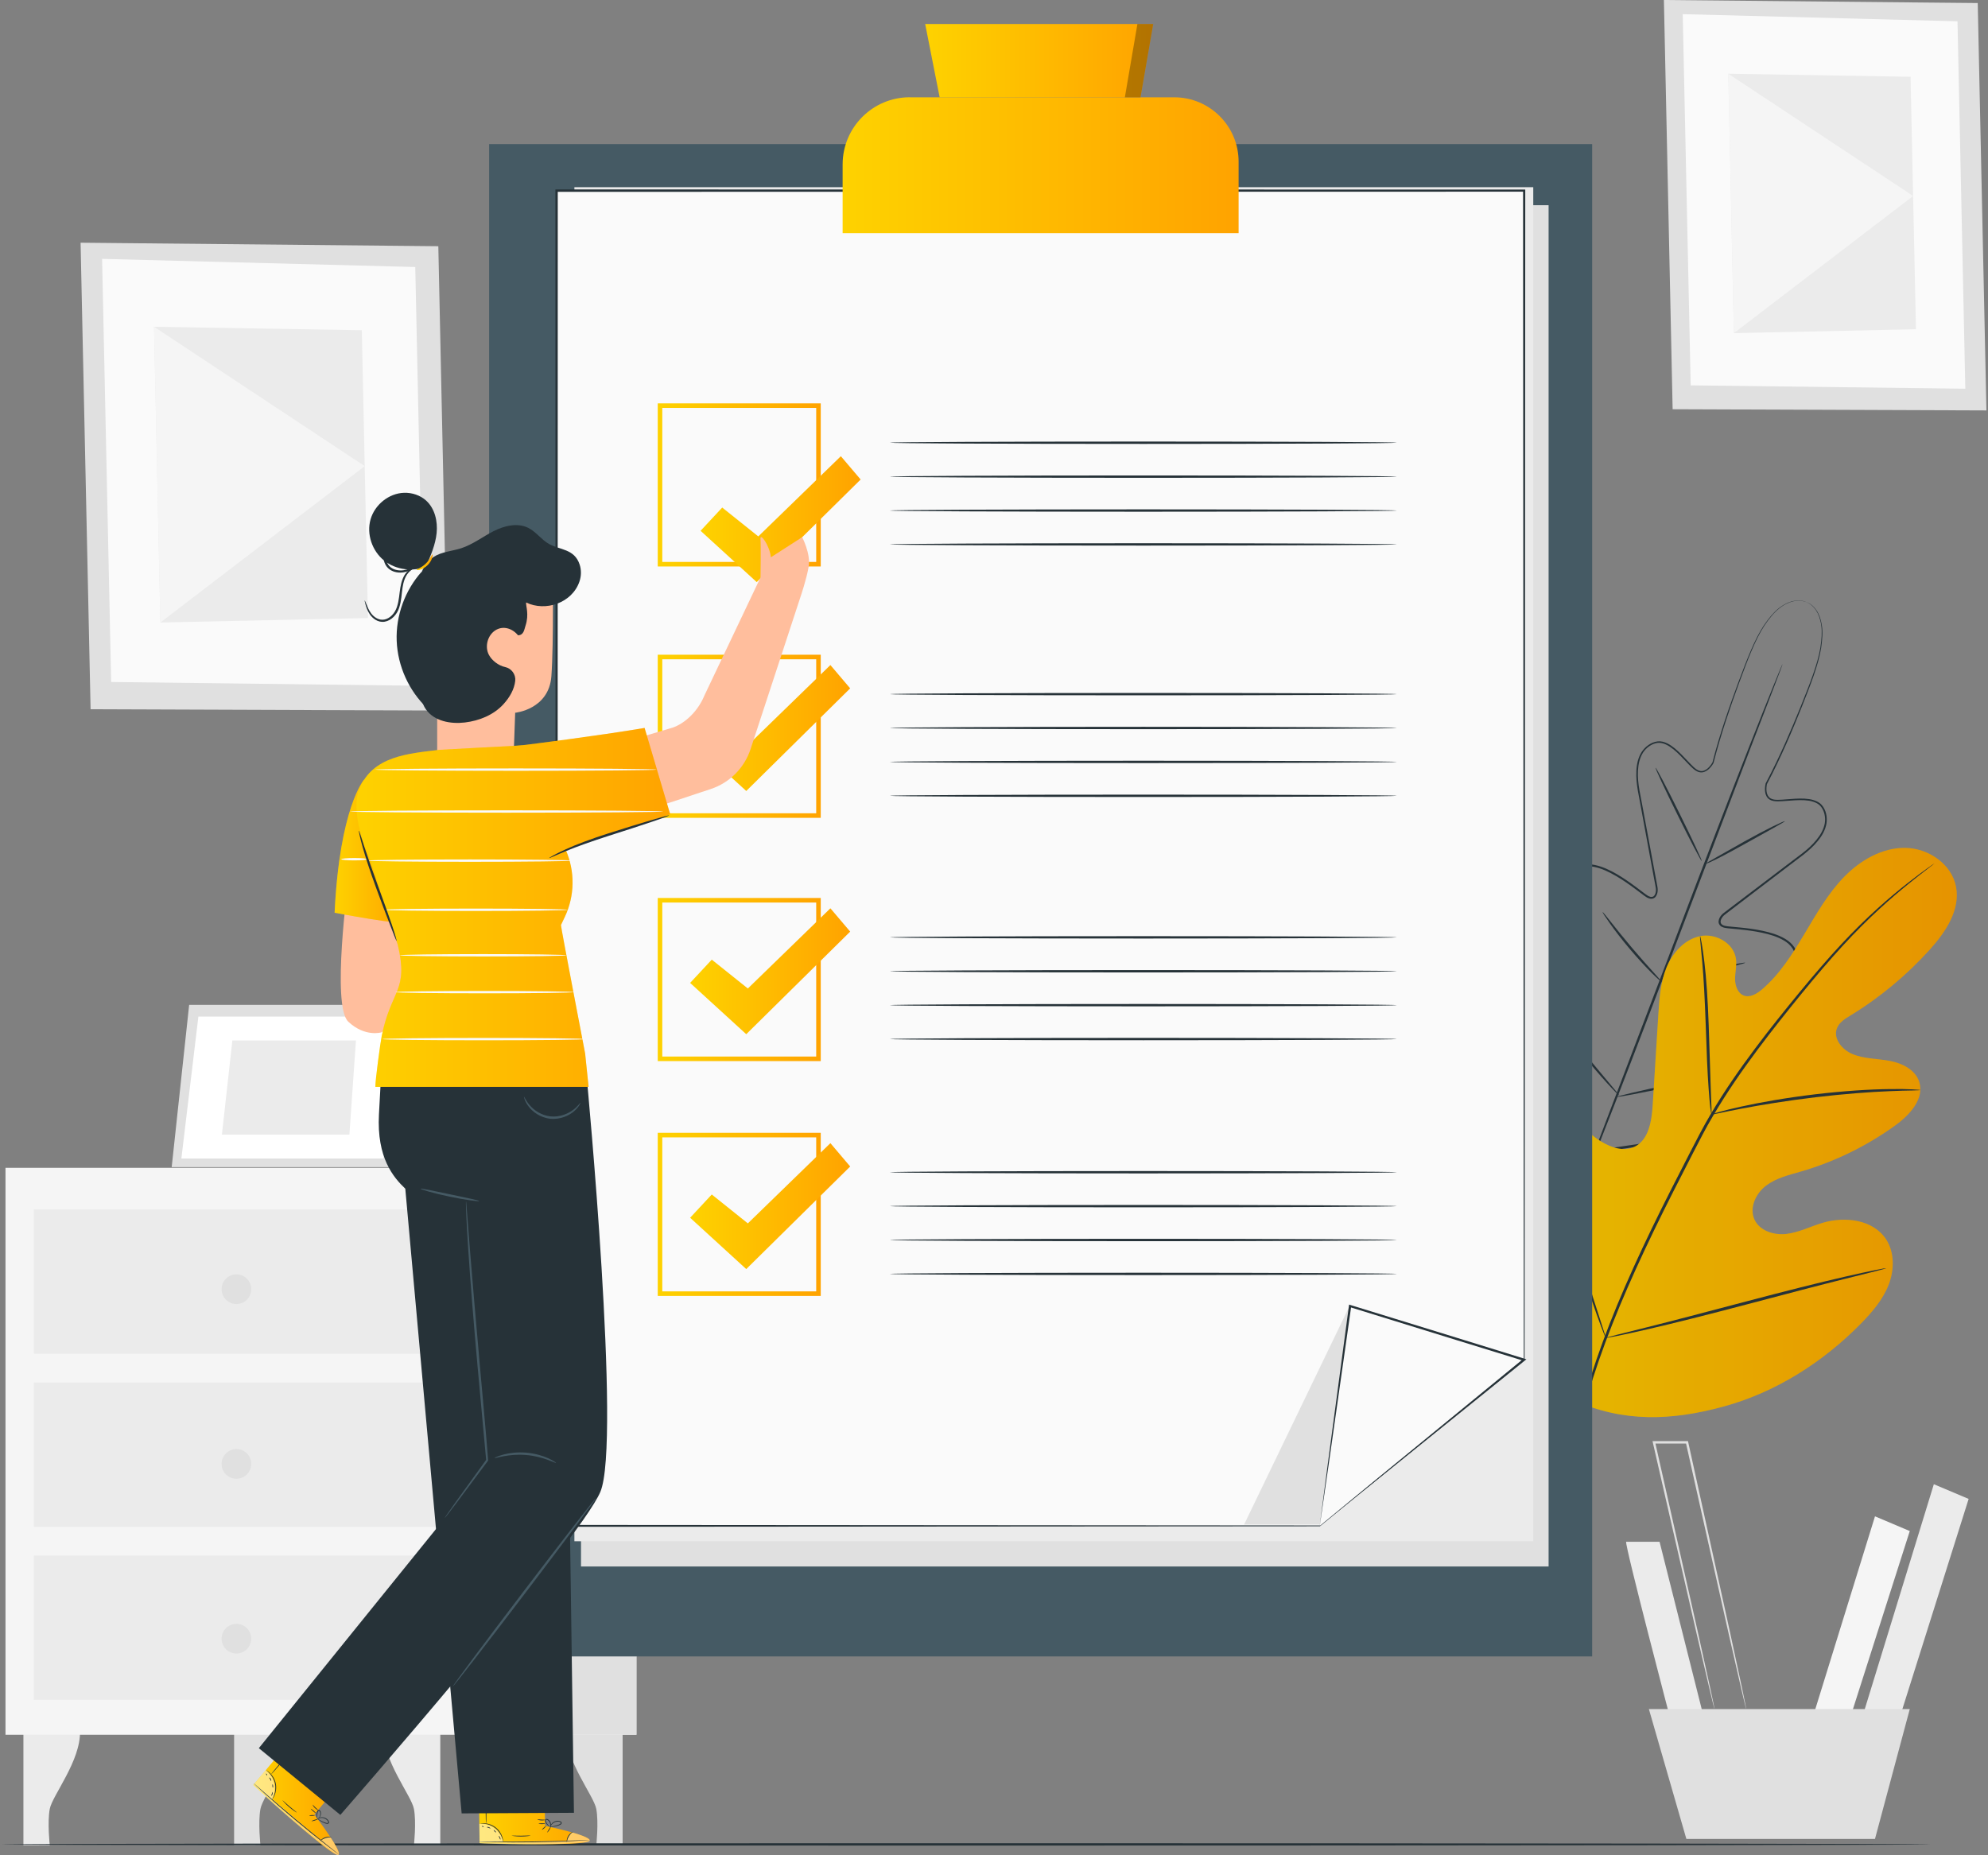 <svg xmlns="http://www.w3.org/2000/svg" width="630" height="588" viewBox="0 0 630 588" fill="none"><rect x="0" y="0" width="630" height="588" fill="#808080" stroke="none"/><g clip-path="url(#clip0_460_2661)"><path d="M7.42 548.636V584.798H15.766C15.766 584.798 14.973 577.6 15.766 573.33C16.558 569.061 25.625 558.07 25.351 548.636H7.42Z" fill="#EBEBEB"></path><path d="M74.186 548.636V584.798H82.531C82.531 584.798 81.739 577.6 82.531 573.33C83.324 569.061 92.391 558.07 92.117 548.636H74.186Z" fill="#E0E0E0"></path><path d="M139.525 548.636V584.798H131.179C131.179 584.798 131.972 577.6 131.179 573.33C130.387 569.061 121.32 558.07 121.594 548.636H139.525Z" fill="#EBEBEB"></path><path d="M197.31 548.636V584.798H188.964C188.964 584.798 189.757 577.6 188.964 573.33C188.172 569.061 179.105 558.07 179.379 548.636H197.31Z" fill="#E0E0E0"></path><path d="M201.692 370.123H1.74V549.805H201.692V370.123Z" fill="#F5F5F5"></path><path d="M147.826 370.123L149.311 549.805H201.691V370.123H147.826Z" fill="#E0E0E0"></path><path d="M139.106 383.336H10.734V429.06H139.106V383.336Z" fill="#EBEBEB"></path><path d="M139.106 438.176H10.734V483.901H139.106V438.176Z" fill="#EBEBEB"></path><path d="M139.106 493.017H10.734V538.742H139.106V493.017Z" fill="#EBEBEB"></path><path d="M59.943 318.485L54.408 369.907H125.354L131.235 318.485H59.943Z" fill="#E0E0E0"></path><path d="M62.869 322.192L57.478 367.181H121.506L126.68 322.192H62.869Z" fill="white"></path><path d="M73.638 329.75L70.322 359.608H110.725L112.8 329.75H73.638Z" fill="#EBEBEB"></path><path d="M128.7 340.64L143.359 370.123L125.355 369.907L128.7 340.64Z" fill="#EBEBEB"></path><path d="M79.619 408.592C79.619 411.189 77.514 413.295 74.92 413.295C72.325 413.295 70.221 411.189 70.221 408.592C70.221 405.996 72.325 403.89 74.92 403.89C77.514 403.89 79.619 405.996 79.619 408.592Z" fill="#E0E0E0"></path><path d="M79.619 463.967C79.619 466.563 77.514 468.669 74.92 468.669C72.325 468.669 70.221 466.563 70.221 463.967C70.221 461.371 72.325 459.265 74.92 459.265C77.514 459.265 79.619 461.371 79.619 463.967Z" fill="#E0E0E0"></path><path d="M79.619 519.356C79.619 521.952 77.514 524.058 74.92 524.058C72.325 524.058 70.221 521.952 70.221 519.356C70.221 516.759 72.325 514.653 74.92 514.653C77.514 514.653 79.619 516.759 79.619 519.356Z" fill="#E0E0E0"></path><path d="M138.904 78.034L25.537 76.924L28.708 224.786L142.06 225.204L138.904 78.034Z" fill="#E0E0E0"></path><path d="M131.596 84.626L32.355 82.044L35.224 216.146L134.436 217.357L131.596 84.626Z" fill="#FAFAFA"></path><path d="M114.66 104.662L48.816 103.565L50.82 197.293L116.606 195.88L114.66 104.662Z" fill="#EBEBEB"></path><path d="M50.82 197.293L115.582 147.732L48.816 103.565L50.82 197.293Z" fill="#F5F5F5"></path><path d="M626.748 0.966L527.291 0L530.059 129.702L629.501 130.077L626.748 0.966Z" fill="#E0E0E0"></path><path d="M620.333 6.75L533.258 4.486L535.78 122.129L622.812 123.197L620.333 6.75Z" fill="#FAFAFA"></path><path d="M605.458 24.334L547.701 23.367L549.46 105.585L607.174 104.344L605.458 24.334Z" fill="#EBEBEB"></path><path d="M549.46 105.585L606.28 62.11L547.701 23.367L549.46 105.585Z" fill="#F5F5F5"></path><path d="M515.327 488.646C514.909 489.916 529.741 546.343 529.741 546.343L539.917 544.223L525.921 488.646H515.327Z" fill="#EBEBEB"></path><path d="M594.187 480.583L573.834 546.343H585.711L605.213 485.243L594.187 480.583Z" fill="#F5F5F5"></path><path d="M612.838 470.4L589.516 546.343H601.393L623.864 475.059L612.838 470.4Z" fill="#EBEBEB"></path><path d="M522.533 541.669L534.41 582.821H594.185L605.212 541.669H522.533Z" fill="#E0E0E0"></path><path d="M553.38 541.67C553.38 541.67 553.323 541.525 553.251 541.251C553.164 540.934 553.063 540.516 552.934 539.996C552.66 538.842 552.271 537.213 551.78 535.135C550.8 530.851 549.402 524.736 547.672 517.163C544.256 501.888 539.529 480.785 534.253 457.231L534.613 457.519C532.941 457.519 531.14 457.519 529.338 457.519C527.565 457.519 525.792 457.519 524.149 457.519L524.509 457.058C529.813 480.641 534.57 501.758 538.001 517.033C539.673 524.62 541.028 530.765 541.979 535.049C542.426 537.14 542.772 538.77 543.017 539.939C543.118 540.472 543.204 540.891 543.262 541.208C543.319 541.496 543.334 541.641 543.319 541.641C543.319 541.641 543.262 541.496 543.19 541.222C543.103 540.905 543.002 540.487 542.873 539.968C542.599 538.814 542.195 537.184 541.705 535.107C540.71 530.823 539.269 524.707 537.511 517.134C534.008 501.859 529.179 480.756 523.788 457.202L523.688 456.74H524.163C525.806 456.74 527.579 456.74 529.352 456.74C531.154 456.74 532.956 456.74 534.628 456.74H534.93L534.988 457.029C540.177 480.612 544.818 501.729 548.177 517.004C549.806 524.591 551.132 530.736 552.054 535.02C552.487 537.112 552.833 538.741 553.063 539.91C553.164 540.444 553.251 540.862 553.308 541.179C553.366 541.468 553.38 541.612 553.366 541.612L553.38 541.67Z" fill="#E0E0E0"></path><path d="M611.785 584.553C611.785 584.755 474.938 584.928 306.164 584.928C137.39 584.928 0.5 584.755 0.5 584.553C0.5 584.351 137.318 584.178 306.164 584.178C475.01 584.178 611.785 584.351 611.785 584.553Z" fill="#263238"></path><path d="M572.435 190.846C572.435 190.846 572.103 190.687 571.411 190.528C570.719 190.37 569.638 190.269 568.283 190.572C566.928 190.874 565.328 191.61 563.743 192.908C562.129 194.192 560.629 196.067 559.13 198.289C556.175 202.818 553.855 209.078 551.145 216.376C548.478 223.689 545.495 232.142 543.015 241.806V241.835L543.001 241.849C542.569 242.628 542.021 243.335 541.315 243.926C540.623 244.489 539.671 244.951 538.691 244.763C537.726 244.604 536.947 243.97 536.284 243.364C535.607 242.744 534.972 242.08 534.338 241.402C533.07 240.061 531.801 238.691 530.346 237.508C528.904 236.368 527.174 235.258 525.301 235.445C523.47 235.676 521.726 236.916 520.674 238.532C519.621 240.191 519.175 242.224 519.074 244.258C518.829 248.384 520.025 252.552 520.746 256.865C521.553 261.178 522.375 265.592 523.211 270.121C523.629 272.385 524.061 274.664 524.479 276.972C524.695 278.126 524.911 279.294 525.128 280.448C525.387 281.559 525.531 283.001 524.71 284.141C524.306 284.747 523.441 284.978 522.793 284.79C522.13 284.631 521.582 284.256 521.092 283.896C520.126 283.175 519.146 282.439 518.166 281.703C516.205 280.246 514.202 278.833 512.054 277.592C509.921 276.366 507.658 275.241 505.222 274.751C504.011 274.506 502.757 274.462 501.59 274.78C500.422 275.083 499.37 275.789 498.635 276.77C497.136 278.746 496.732 281.415 496.689 283.982C496.645 286.579 496.977 289.189 497.438 291.8C498.404 297.022 499.975 302.2 501.835 307.349C502.267 308.648 502.901 309.874 503.089 311.359C503.175 312.081 503.089 312.946 502.555 313.581C502.426 313.739 502.296 313.884 502.137 313.999C501.95 314.129 501.907 314.23 501.575 314.331C500.999 314.461 500.653 314.215 500.321 314.057C499.038 313.307 498.044 312.34 496.991 311.403C495.968 310.451 494.93 309.499 493.907 308.532C491.846 306.628 489.727 304.739 487.348 303.253C486.166 302.517 484.898 301.868 483.572 301.536C482.246 301.161 480.819 301.277 479.723 302.012C478.614 302.763 477.878 304.003 477.547 305.359C477.187 306.715 477.042 308.143 477.028 309.585C477.014 312.456 477.417 315.355 478.109 318.196C479.421 323.908 481.698 329.433 484.365 334.77C487.031 340.121 490.231 345.285 493.691 350.276C495.334 352.843 497.395 355.122 499.312 357.531C501.258 359.911 503.204 362.305 505.164 364.7L505.236 364.786L504.89 364.657C507.961 364.209 511.016 363.762 514.058 363.329C517.085 362.839 520.169 362.579 523.095 361.772C529.019 360.416 534.857 358.728 540.435 356.565C545.999 354.401 551.404 351.848 556.219 348.501C558.64 346.857 560.903 344.996 562.82 342.847C563.786 341.78 564.622 340.626 565.285 339.371C565.948 338.145 566.236 336.731 565.919 335.433C565.588 334.149 564.622 333.097 563.397 332.476C562.186 331.827 560.817 331.452 559.433 331.207C556.666 330.702 553.84 330.688 551.03 330.702C549.617 330.702 548.219 330.731 546.821 330.745C545.408 330.717 544.024 330.774 542.569 330.471C542.223 330.37 541.79 330.313 541.459 329.837C541.271 329.534 541.315 329.433 541.271 329.216C541.243 329.029 541.228 328.827 541.243 328.625C541.286 327.803 541.79 327.096 542.338 326.62C543.477 325.654 544.788 325.163 545.97 324.5C550.799 321.932 555.455 319.163 559.678 315.946C561.783 314.331 563.786 312.614 565.487 310.667C567.173 308.749 568.672 306.498 568.889 304.017C569.004 302.791 568.687 301.565 568.024 300.556C567.361 299.532 566.409 298.724 565.343 298.089C563.21 296.82 560.774 296.127 558.366 295.608C555.945 295.089 553.509 294.786 551.087 294.541C549.862 294.425 548.651 294.31 547.455 294.195C546.85 294.122 546.187 294.036 545.596 293.704C544.99 293.401 544.515 292.622 544.63 291.916C544.803 290.531 545.869 289.564 546.821 288.915C547.772 288.194 548.709 287.487 549.646 286.766C551.52 285.353 553.365 283.939 555.195 282.554C558.856 279.77 562.431 277.059 565.919 274.405C569.364 271.693 573.04 269.414 575.62 266.197C576.917 264.625 577.955 262.822 578.287 260.889C578.589 258.985 578.128 256.894 576.932 255.495C576.326 254.788 575.461 254.37 574.568 254.081C573.674 253.778 572.737 253.692 571.8 253.62C569.926 253.533 568.053 253.677 566.222 253.821C565.3 253.894 564.392 253.951 563.469 253.966C562.575 253.966 561.566 253.908 560.745 253.374C559.894 252.855 559.505 251.874 559.375 250.994C559.26 250.086 559.332 249.191 559.534 248.326V248.297L559.548 248.268C564.204 239.469 567.663 231.219 570.604 224.021C573.501 216.809 575.98 210.621 576.874 205.299C577.278 202.659 577.465 200.265 577.162 198.231C576.888 196.197 576.254 194.567 575.49 193.413C574.726 192.259 573.861 191.581 573.256 191.235C572.651 190.875 572.29 190.774 572.29 190.774C572.29 190.774 572.651 190.846 573.285 191.192C573.905 191.524 574.798 192.187 575.591 193.355C576.398 194.509 577.047 196.168 577.35 198.216C577.681 200.265 577.508 202.688 577.119 205.356C576.254 210.722 573.804 216.939 570.935 224.165C568.024 231.392 564.593 239.643 559.952 248.499V248.441C559.793 249.235 559.721 250.1 559.837 250.922C559.966 251.73 560.312 252.552 561.019 252.985C561.71 253.432 562.59 253.504 563.483 253.49C564.377 253.49 565.285 253.403 566.193 253.331C568.024 253.187 569.912 253.028 571.829 253.115C572.795 253.187 573.775 253.273 574.726 253.591C575.663 253.879 576.629 254.341 577.321 255.134C578.676 256.721 579.123 258.899 578.82 260.961C578.474 263.038 577.393 264.914 576.052 266.544C573.386 269.861 569.681 272.169 566.265 274.881C562.777 277.535 559.217 280.261 555.556 283.045C553.725 284.444 551.88 285.843 550.021 287.271C549.084 287.978 548.147 288.699 547.21 289.42C546.72 289.795 546.273 290.113 545.927 290.545C545.596 290.978 545.307 291.483 545.264 291.988C545.206 292.493 545.466 292.911 545.913 293.17C546.374 293.43 546.936 293.517 547.541 293.589C548.738 293.704 549.949 293.82 551.174 293.935C553.61 294.166 556.075 294.483 558.539 295.002C560.99 295.536 563.469 296.228 565.718 297.555C566.827 298.219 567.88 299.084 568.615 300.224C569.364 301.349 569.71 302.748 569.581 304.104C569.335 306.845 567.75 309.167 566.02 311.143C564.262 313.148 562.244 314.893 560.111 316.523C555.844 319.769 551.174 322.567 546.316 325.149C545.12 325.827 543.794 326.332 542.828 327.183C542.352 327.601 541.992 328.12 541.963 328.697C541.963 328.841 541.963 328.986 541.978 329.144C541.992 329.26 542.035 329.534 542.079 329.505C542.122 329.606 542.453 329.75 542.756 329.808C544.024 330.082 545.451 330.053 546.835 330.067C548.233 330.053 549.632 330.039 551.044 330.024C553.855 330.01 556.723 330.024 559.577 330.529C561.004 330.789 562.431 331.178 563.757 331.87C565.083 332.534 566.265 333.746 566.654 335.289C567.029 336.803 566.654 338.419 565.963 339.732C565.271 341.059 564.391 342.27 563.397 343.367C561.422 345.573 559.13 347.477 556.666 349.136C551.794 352.526 546.345 355.108 540.738 357.286C535.117 359.464 529.264 361.151 523.297 362.522C520.328 363.329 517.258 363.604 514.216 364.094C511.175 364.541 508.105 364.988 505.034 365.435L504.818 365.464L504.689 365.306L504.616 365.219C502.656 362.81 500.696 360.416 498.75 358.036C496.833 355.627 494.772 353.348 493.114 350.752C489.611 345.718 486.426 340.539 483.731 335.145C481.049 329.75 478.743 324.197 477.417 318.398C476.725 315.513 476.293 312.571 476.322 309.6C476.322 308.128 476.48 306.643 476.869 305.186C477.23 303.743 478.051 302.301 479.349 301.436C480.66 300.556 482.361 300.455 483.788 300.859C485.244 301.234 486.556 301.912 487.781 302.676C490.231 304.219 492.365 306.138 494.44 308.042C495.478 308.994 496.501 309.96 497.525 310.912C498.563 311.835 499.586 312.816 500.71 313.465C500.97 313.624 501.316 313.739 501.417 313.682C501.431 313.725 501.647 313.552 501.734 313.48C501.849 313.379 501.964 313.278 502.051 313.162C502.426 312.715 502.512 312.095 502.44 311.46C502.296 310.191 501.662 308.922 501.229 307.609C499.37 302.431 497.799 297.224 496.818 291.944C496.343 289.305 496.011 286.651 496.054 283.997C496.112 281.372 496.501 278.588 498.145 276.395C498.952 275.313 500.148 274.506 501.46 274.174C502.771 273.828 504.126 273.885 505.395 274.145C507.946 274.679 510.252 275.818 512.429 277.073C514.591 278.342 516.623 279.77 518.598 281.242C519.578 281.977 520.544 282.699 521.51 283.434C521.985 283.795 522.475 284.098 522.994 284.228C523.499 284.343 523.989 284.228 524.277 283.809C524.58 283.42 524.724 282.843 524.767 282.295C524.811 281.747 524.695 281.198 524.58 280.593C524.364 279.424 524.148 278.27 523.931 277.116C523.499 274.809 523.081 272.53 522.663 270.265C521.827 265.75 521.02 261.336 520.227 257.024C519.521 252.725 518.324 248.513 518.569 244.273C518.67 242.181 519.131 240.061 520.27 238.287C521.438 236.556 523.225 235.243 525.301 234.969C526.338 234.839 527.362 235.142 528.256 235.56C529.164 235.964 529.956 236.57 530.72 237.162C532.205 238.388 533.488 239.772 534.756 241.114C535.39 241.777 536.01 242.441 536.659 243.061C537.322 243.667 538.014 244.215 538.821 244.345C539.628 244.503 540.435 244.128 541.084 243.609C541.718 243.075 542.252 242.383 542.655 241.676V241.734C545.149 232.041 548.176 223.603 550.871 216.29C553.61 209.006 555.988 202.731 558.986 198.188C560.514 195.952 562.042 194.077 563.685 192.793C565.314 191.509 566.943 190.759 568.327 190.485C569.71 190.197 570.806 190.312 571.498 190.499C572.189 190.673 572.507 190.875 572.507 190.875L572.435 190.846Z" fill="#263238"></path><path d="M564.881 210.477C564.881 210.477 564.838 210.636 564.737 210.953C564.608 211.299 564.449 211.746 564.247 212.309C563.772 213.535 563.109 215.28 562.273 217.502C560.528 222.045 558.02 228.536 554.936 236.556C548.795 252.697 540.334 274.939 530.994 299.503C521.683 324.11 513.164 346.338 506.836 362.378C503.679 370.397 501.099 376.874 499.283 381.345C498.375 383.538 497.669 385.269 497.179 386.48C496.948 387.029 496.761 387.476 496.617 387.807C496.487 388.11 496.415 388.255 496.4 388.255C496.4 388.255 496.444 388.096 496.545 387.779C496.674 387.432 496.833 386.985 497.035 386.423C497.51 385.197 498.173 383.451 499.009 381.244C500.753 376.701 503.261 370.21 506.346 362.19C512.486 346.05 520.947 323.808 530.288 299.243C539.599 274.65 548.118 252.408 554.431 236.368C557.588 228.349 560.168 221.872 561.984 217.401C562.892 215.208 563.599 213.477 564.089 212.266C564.319 211.718 564.507 211.27 564.651 210.939C564.781 210.636 564.853 210.491 564.867 210.491L564.881 210.477Z" fill="#263238"></path><path d="M565.646 260.255C565.689 260.356 564.305 261.134 562.042 262.404C559.578 263.774 556.551 265.462 553.207 267.322C549.762 269.241 546.619 270.957 544.299 272.111C541.978 273.28 540.493 273.885 540.45 273.784C540.407 273.683 541.805 272.919 544.054 271.635C546.519 270.236 549.531 268.534 552.846 266.659C556.306 264.74 559.462 263.067 561.797 261.928C564.132 260.788 565.603 260.168 565.646 260.255Z" fill="#263238"></path><path d="M539.283 272.905C539.095 272.991 535.665 266.457 531.629 258.278C527.593 250.114 524.465 243.422 524.653 243.321C524.84 243.234 528.27 249.768 532.306 257.947C536.342 266.111 539.47 272.804 539.283 272.905Z" fill="#263238"></path><path d="M526.685 311.331C526.685 311.331 525.388 310.307 523.514 308.446C521.64 306.571 519.132 303.902 516.523 300.815C513.914 297.729 511.694 294.815 510.166 292.651C508.638 290.488 507.759 289.103 507.846 289.045C507.932 288.988 508.956 290.257 510.599 292.334C512.242 294.411 514.505 297.253 517.114 300.325C519.708 303.397 522.144 306.109 523.917 308.071C525.69 310.032 526.786 311.244 526.699 311.331H526.685Z" fill="#263238"></path><path d="M553.049 305.128C553.077 305.229 551.622 305.647 549.243 306.239C546.879 306.83 543.593 307.609 539.961 308.402C536.328 309.21 533.027 309.903 530.62 310.364C528.213 310.826 526.728 311.056 526.7 310.956C526.671 310.855 528.127 310.436 530.505 309.845C532.869 309.253 536.155 308.475 539.802 307.667C543.434 306.859 546.735 306.167 549.142 305.705C551.549 305.244 553.034 305.013 553.063 305.114L553.049 305.128Z" fill="#263238"></path><path d="M546.23 340.467C546.245 340.568 544.371 341.059 541.329 341.78C538.288 342.501 534.065 343.424 529.395 344.42C524.724 345.415 520.487 346.266 517.417 346.843C514.346 347.42 512.429 347.737 512.4 347.636C512.386 347.535 514.245 347.045 517.301 346.324C520.343 345.602 524.566 344.679 529.236 343.684C533.906 342.689 538.144 341.838 541.214 341.261C544.284 340.684 546.201 340.366 546.23 340.467Z" fill="#263238"></path><path d="M513.164 347.218C513.164 347.218 512.746 346.9 512.083 346.237C511.42 345.573 510.483 344.578 509.359 343.352C507.096 340.871 504.054 337.38 500.854 333.37C497.654 329.375 494.901 325.625 492.984 322.884C492.018 321.514 491.269 320.374 490.764 319.581C490.26 318.788 490 318.34 490.044 318.312C490.087 318.283 490.433 318.672 491.009 319.422C491.687 320.302 492.48 321.355 493.417 322.581C495.449 325.25 498.245 328.928 501.445 332.923C504.631 336.919 507.614 340.453 509.762 343.02C511.924 345.588 513.25 347.174 513.178 347.246L513.164 347.218Z" fill="#263238"></path><path d="M498.736 443.845C473.713 423.666 470.081 389.134 473.223 358.541C473.742 353.435 473.554 347.997 476.293 343.669C479.032 339.342 484.927 336.659 489.352 339.14C493.028 341.188 494.383 345.732 496.257 349.526C498.75 354.589 502.685 358.901 507.471 361.815C510.613 363.733 514.577 365.046 517.906 363.488C522.49 361.353 523.427 355.295 523.744 350.189C524.335 340.698 524.926 331.207 525.517 321.716C525.834 316.624 526.18 311.417 528.083 306.7C530 301.984 533.805 297.729 538.735 296.704C543.664 295.68 549.459 298.882 550.136 303.931C550.425 306.037 549.848 308.157 549.848 310.278C549.848 312.398 550.67 314.807 552.63 315.528C554.619 316.264 556.752 314.965 558.381 313.581C563.988 308.806 567.995 302.416 571.786 296.07C575.577 289.723 579.267 283.189 584.413 277.91C589.559 272.631 596.463 268.635 603.771 268.722C611.093 268.808 618.545 273.842 619.886 281.126C621.241 288.425 616.556 295.421 611.598 300.916C604.247 309.066 595.742 316.148 586.402 321.846C584.716 322.87 582.899 323.98 582.15 325.827C580.809 329.144 583.793 332.736 587.065 334.077C590.769 335.606 594.906 335.491 598.841 336.227C602.776 336.962 606.956 339.01 608.196 342.862C609.926 348.213 605.198 353.362 600.672 356.637C591.62 363.2 581.444 368.176 570.734 371.292C566.9 372.402 562.878 373.34 559.678 375.763C556.478 378.186 554.345 382.643 555.916 386.35C557.502 390.072 562.1 391.529 566.064 391.082C570.028 390.62 573.689 388.73 577.523 387.577C584.701 385.413 593.695 386.524 597.76 392.87C600.427 397.053 600.312 402.592 598.495 407.237C596.679 411.867 593.378 415.747 589.919 419.295C577.811 431.686 562.734 441.292 546.129 445.807C529.524 450.322 514.389 450.812 498.678 443.802" fill="url(#paint0_linear_460_2661)"></path><g opacity="0.1"><path d="M498.736 443.845C473.713 423.666 470.081 389.134 473.223 358.541C473.742 353.435 473.554 347.997 476.293 343.669C479.032 339.342 484.927 336.659 489.352 339.14C493.028 341.188 494.383 345.732 496.257 349.526C498.75 354.589 502.685 358.901 507.471 361.815C510.613 363.733 514.577 365.046 517.906 363.488C522.49 361.353 523.427 355.295 523.744 350.189C524.335 340.698 524.926 331.207 525.517 321.716C525.834 316.624 526.18 311.417 528.083 306.7C530 301.984 533.805 297.729 538.735 296.704C543.664 295.68 549.459 298.882 550.136 303.931C550.425 306.037 549.848 308.157 549.848 310.278C549.848 312.398 550.67 314.807 552.63 315.528C554.619 316.264 556.752 314.965 558.381 313.581C563.988 308.806 567.995 302.416 571.786 296.07C575.577 289.723 579.267 283.189 584.413 277.91C589.559 272.631 596.463 268.635 603.771 268.722C611.093 268.808 618.545 273.842 619.886 281.126C621.241 288.425 616.556 295.421 611.598 300.916C604.247 309.066 595.742 316.148 586.402 321.846C584.716 322.87 582.899 323.98 582.15 325.827C580.809 329.144 583.793 332.736 587.065 334.077C590.769 335.606 594.906 335.491 598.841 336.227C602.776 336.962 606.956 339.01 608.196 342.862C609.926 348.213 605.198 353.362 600.672 356.637C591.62 363.2 581.444 368.176 570.734 371.292C566.9 372.402 562.878 373.34 559.678 375.763C556.478 378.186 554.345 382.643 555.916 386.35C557.502 390.072 562.1 391.529 566.064 391.082C570.028 390.62 573.689 388.73 577.523 387.577C584.701 385.413 593.695 386.524 597.76 392.87C600.427 397.053 600.312 402.592 598.495 407.237C596.679 411.867 593.378 415.747 589.919 419.295C577.811 431.686 562.734 441.292 546.129 445.807C529.524 450.322 514.389 450.812 498.678 443.802" fill="black"></path></g><path d="M496.775 466.549C498.721 454.476 502.368 440.311 507.961 425.166C513.539 410.006 521.02 393.88 529.423 377.292C531.542 373.153 533.632 369.071 535.693 365.032C537.755 361.007 539.816 357.026 542.05 353.247C546.504 345.675 551.376 338.737 556.19 332.303C561.004 325.856 565.819 319.913 570.359 314.389C574.914 308.879 579.253 303.816 583.404 299.373C591.677 290.459 599.202 284.069 604.535 279.886C607.201 277.795 609.32 276.237 610.776 275.198C611.468 274.708 612.016 274.318 612.434 274.03C612.808 273.77 613.01 273.64 613.01 273.655C613.01 273.655 612.837 273.814 612.477 274.102C612.073 274.405 611.554 274.823 610.877 275.343C609.464 276.424 607.374 278.04 604.751 280.175C599.49 284.43 592.067 290.877 583.879 299.835C579.771 304.292 575.476 309.369 570.95 314.893C566.438 320.432 561.667 326.39 556.868 332.823C552.082 339.256 547.253 346.179 542.828 353.723C540.594 357.474 538.576 361.44 536.5 365.465C534.439 369.489 532.349 373.585 530.23 377.725C521.827 394.298 514.346 410.367 508.739 425.469C503.118 440.557 499.413 454.649 497.395 466.664" fill="#263238"></path><path d="M542.338 353.233C542.338 353.233 542.151 352.454 541.992 351.026C541.819 349.598 541.646 347.535 541.459 344.968C541.084 339.847 540.81 332.765 540.551 324.947C540.277 317.129 539.902 310.061 539.455 304.97C539.239 302.417 539.037 300.354 538.893 298.94C538.749 297.512 538.691 296.719 538.763 296.705C538.821 296.705 538.994 297.469 539.254 298.883C539.513 300.296 539.816 302.344 540.118 304.898C540.738 310.004 541.214 317.086 541.488 324.904C541.733 332.621 541.963 339.588 542.136 344.924C542.223 347.333 542.309 349.367 542.367 350.983C542.41 352.411 542.41 353.218 542.353 353.218L542.338 353.233Z" fill="#263238"></path><path d="M608.585 345.487C608.585 345.487 607.648 345.602 605.962 345.617C604.275 345.646 601.825 345.689 598.812 345.833C592.773 346.064 584.456 346.684 575.289 347.766C566.136 348.862 557.891 350.218 551.952 351.358C548.983 351.906 546.59 352.425 544.933 352.771C543.275 353.117 542.352 353.291 542.338 353.218C542.324 353.161 543.217 352.872 544.846 352.411C546.475 351.963 548.853 351.343 551.822 350.709C557.747 349.396 565.992 347.925 575.188 346.828C584.369 345.747 592.73 345.227 598.798 345.17C601.825 345.112 604.275 345.17 605.976 345.256C607.662 345.343 608.599 345.429 608.599 345.487H608.585Z" fill="#263238"></path><path d="M508.855 424.012C508.855 424.012 508.697 423.738 508.466 423.19C508.206 422.526 507.889 421.718 507.515 420.738C506.693 418.617 505.583 415.502 504.271 411.65C501.634 403.934 498.318 393.159 494.816 381.23C491.313 369.287 488.113 358.497 485.634 350.737C484.423 346.958 483.414 343.857 482.679 341.549C482.362 340.554 482.103 339.717 481.886 339.039C481.713 338.462 481.641 338.159 481.67 338.145C481.699 338.145 481.829 338.419 482.059 338.982C482.319 339.645 482.636 340.453 483.011 341.419C483.832 343.54 484.942 346.655 486.254 350.507C488.892 358.223 492.207 368.998 495.71 380.941C499.212 392.885 502.412 403.659 504.891 411.42C506.102 415.184 507.111 418.3 507.846 420.593C508.163 421.589 508.423 422.425 508.639 423.103C508.812 423.68 508.884 423.983 508.855 423.998V424.012Z" fill="#263238"></path><path d="M597.702 401.943C597.702 401.943 597.399 402.073 596.808 402.246C596.116 402.433 595.266 402.65 594.228 402.924C591.85 403.515 588.621 404.323 584.715 405.304C576.686 407.309 565.616 410.222 553.393 413.453C541.17 416.684 530.071 419.483 521.985 421.329C517.949 422.252 514.677 422.973 512.399 423.42C511.347 423.622 510.482 423.781 509.776 423.925C509.171 424.026 508.854 424.069 508.854 424.041C508.854 424.012 509.156 423.911 509.747 423.738C510.439 423.565 511.289 423.334 512.327 423.06C514.706 422.468 517.92 421.661 521.841 420.68C529.869 418.675 540.939 415.761 553.162 412.53C565.385 409.299 576.484 406.501 584.556 404.655C588.592 403.731 591.864 403.01 594.141 402.563C595.194 402.361 596.059 402.202 596.765 402.058C597.37 401.957 597.687 401.914 597.687 401.943H597.702Z" fill="#263238"></path><path d="M504.559 45.666H155.004V524.981H504.559V45.666Z" fill="#455A64"></path><path d="M490.751 496.479H426.003H184.121V65.038H490.751V442.806V496.479Z" fill="#E0E0E0"></path><path d="M485.892 488.473H421.735H182.029V59.326H485.892V435.089V488.473Z" fill="#EBEBEB"></path><path d="M453.245 455.067L418.247 483.598H176.365V60.422H482.995V430.95L453.245 455.067Z" fill="#FAFAFA"></path><path d="M453.246 455.067C453.246 455.067 453.865 454.533 455.119 453.509C456.373 452.485 458.247 450.956 460.726 448.922C465.714 444.869 473.123 438.825 482.924 430.849L482.881 430.935C482.838 370.065 482.766 234.825 482.665 60.408L483.011 60.754C391.698 60.754 288.248 60.783 179.062 60.797H176.381L176.755 60.422C176.727 219.521 176.698 366.286 176.683 483.598L176.381 483.295C286.792 483.367 371.619 483.439 418.263 483.468L418.176 483.497C429.852 474.02 438.615 466.909 444.453 462.164C447.379 459.798 449.57 458.024 451.04 456.841C452.51 455.658 453.246 455.081 453.246 455.081C453.246 455.081 452.525 455.687 451.083 456.884C449.628 458.081 447.437 459.87 444.539 462.264C438.702 467.039 429.967 474.179 418.335 483.699L418.306 483.728H418.263C371.619 483.756 286.792 483.829 176.381 483.901H176.078V483.598C176.064 366.286 176.035 219.521 176.006 60.422V60.047H179.062C288.248 60.047 391.698 60.076 483.011 60.076H483.356V60.422C483.256 234.839 483.169 370.08 483.14 430.95V431.007L483.097 431.036C473.281 438.969 465.829 444.984 460.827 449.023C458.334 451.028 456.445 452.543 455.177 453.567C453.909 454.576 453.274 455.081 453.274 455.081L453.246 455.067Z" fill="#263238"></path><path d="M288.304 30.839H372.122C383.379 30.839 392.518 39.983 392.518 51.249V73.88H267.029V52.114C267.029 40.373 276.557 30.824 288.304 30.824V30.839Z" fill="url(#paint1_linear_460_2661)"></path><path d="M297.775 30.839L293.191 7.616H365.449L361.427 30.839H297.775Z" fill="url(#paint2_linear_460_2661)"></path><path d="M260.097 179.537H208.438V127.841H260.097V179.537ZM209.879 178.095H258.656V129.283H209.879V178.095Z" fill="url(#paint3_linear_460_2661)"></path><path d="M442.637 140.318C442.637 140.52 406.674 140.693 362.337 140.693C317.999 140.693 282.021 140.52 282.021 140.318C282.021 140.116 317.97 139.943 362.337 139.943C406.703 139.943 442.637 140.116 442.637 140.318Z" fill="#263238"></path><path d="M442.637 151.064C442.637 151.265 406.674 151.439 362.337 151.439C317.999 151.439 282.021 151.265 282.021 151.064C282.021 150.862 317.97 150.688 362.337 150.688C406.703 150.688 442.637 150.862 442.637 151.064Z" fill="#263238"></path><path d="M442.637 161.81C442.637 162.012 406.674 162.185 362.337 162.185C317.999 162.185 282.021 162.012 282.021 161.81C282.021 161.608 317.97 161.435 362.337 161.435C406.703 161.435 442.637 161.608 442.637 161.81Z" fill="#263238"></path><path d="M442.637 172.541C442.637 172.743 406.674 172.916 362.337 172.916C317.999 172.916 282.021 172.743 282.021 172.541C282.021 172.339 317.97 172.166 362.337 172.166C406.703 172.166 442.637 172.339 442.637 172.541Z" fill="#263238"></path><path d="M260.097 259.201H208.438V207.505H260.097V259.201ZM209.879 257.759H258.656V208.948H209.879V257.759Z" fill="url(#paint4_linear_460_2661)"></path><path d="M218.701 234.421L225.562 227.05L236.993 236.195L263.154 210.78L269.424 218.165L236.488 250.691L218.701 234.421Z" fill="url(#paint5_linear_460_2661)"></path><path d="M442.637 219.997C442.637 220.199 406.674 220.372 362.337 220.372C317.999 220.372 282.021 220.199 282.021 219.997C282.021 219.795 317.97 219.622 362.337 219.622C406.703 219.622 442.637 219.795 442.637 219.997Z" fill="#263238"></path><path d="M442.637 230.728C442.637 230.93 406.674 231.103 362.337 231.103C317.999 231.103 282.021 230.93 282.021 230.728C282.021 230.526 317.97 230.353 362.337 230.353C406.703 230.353 442.637 230.526 442.637 230.728Z" fill="#263238"></path><path d="M442.637 241.474C442.637 241.676 406.674 241.849 362.337 241.849C317.999 241.849 282.021 241.676 282.021 241.474C282.021 241.272 317.97 241.099 362.337 241.099C406.703 241.099 442.637 241.272 442.637 241.474Z" fill="#263238"></path><path d="M442.637 252.22C442.637 252.422 406.674 252.595 362.337 252.595C317.999 252.595 282.021 252.422 282.021 252.22C282.021 252.018 317.97 251.845 362.337 251.845C406.703 251.845 442.637 252.018 442.637 252.22Z" fill="#263238"></path><path d="M260.097 336.299H208.438V284.603H260.097V336.299ZM209.879 334.856H258.656V286.045H209.879V334.856Z" fill="url(#paint6_linear_460_2661)"></path><path d="M218.701 311.518L225.562 304.147L236.993 313.292L263.154 287.877L269.424 295.262L236.488 327.774L218.701 311.518Z" fill="url(#paint7_linear_460_2661)"></path><path d="M442.637 297.08C442.637 297.282 406.674 297.455 362.337 297.455C317.999 297.455 282.021 297.282 282.021 297.08C282.021 296.878 317.97 296.705 362.337 296.705C406.703 296.705 442.637 296.878 442.637 297.08Z" fill="#263238"></path><path d="M442.637 307.825C442.637 308.027 406.674 308.2 362.337 308.2C317.999 308.2 282.021 308.027 282.021 307.825C282.021 307.623 317.97 307.45 362.337 307.45C406.703 307.45 442.637 307.623 442.637 307.825Z" fill="#263238"></path><path d="M442.637 318.571C442.637 318.773 406.674 318.946 362.337 318.946C317.999 318.946 282.021 318.773 282.021 318.571C282.021 318.369 317.97 318.196 362.337 318.196C406.703 318.196 442.637 318.369 442.637 318.571Z" fill="#263238"></path><path d="M442.637 329.317C442.637 329.519 406.674 329.692 362.337 329.692C317.999 329.692 282.021 329.519 282.021 329.317C282.021 329.115 317.97 328.942 362.337 328.942C406.703 328.942 442.637 329.115 442.637 329.317Z" fill="#263238"></path><path d="M260.097 410.727H208.438V359.031H260.097V410.727ZM209.879 409.285H258.656V360.474H209.879V409.285Z" fill="url(#paint8_linear_460_2661)"></path><path d="M218.701 385.947L225.562 378.576L236.993 387.735L263.154 362.306L269.424 369.705L236.488 402.217L218.701 385.947Z" fill="url(#paint9_linear_460_2661)"></path><path d="M442.637 371.523C442.637 371.724 406.674 371.898 362.337 371.898C317.999 371.898 282.021 371.724 282.021 371.523C282.021 371.321 317.97 371.147 362.337 371.147C406.703 371.147 442.637 371.321 442.637 371.523Z" fill="#263238"></path><path d="M442.637 382.269C442.637 382.47 406.674 382.644 362.337 382.644C317.999 382.644 282.021 382.47 282.021 382.269C282.021 382.067 317.97 381.894 362.337 381.894C406.703 381.894 442.637 382.067 442.637 382.269Z" fill="#263238"></path><path d="M442.637 393C442.637 393.202 406.674 393.375 362.337 393.375C317.999 393.375 282.021 393.202 282.021 393C282.021 392.798 317.97 392.625 362.337 392.625C406.703 392.625 442.637 392.798 442.637 393Z" fill="#263238"></path><path d="M442.637 403.746C442.637 403.948 406.674 404.121 362.337 404.121C317.999 404.121 282.021 403.948 282.021 403.746C282.021 403.544 317.97 403.371 362.337 403.371C406.703 403.371 442.637 403.544 442.637 403.746Z" fill="#263238"></path><path d="M427.862 413.525L394.248 483.194H418.247L427.862 413.525Z" fill="#E0E0E0"></path><path d="M418.248 483.598L427.862 413.929L482.996 430.95L418.248 483.598Z" fill="#FAFAFA"></path><path d="M418.248 483.598C419.603 482.487 425.556 477.583 436.784 468.323C448.301 458.889 464.373 445.72 482.75 430.661L482.88 431.296C476.048 429.19 468.913 426.983 461.591 424.733C449.656 421.04 438.211 417.492 427.746 414.261L428.208 413.973C425.325 434.21 422.86 451.548 421.102 463.866C419.357 475.852 418.464 482.026 418.233 483.598C418.233 483.598 418.233 483.497 418.262 483.295C418.291 483.05 418.334 482.733 418.377 482.329C418.493 481.42 418.666 480.165 418.867 478.535C419.314 475.145 419.948 470.284 420.756 464.169C422.413 451.749 424.748 434.282 427.473 413.886L427.53 413.468L427.934 413.598C438.398 416.829 449.843 420.348 461.778 424.026C469.086 426.291 476.221 428.498 483.053 430.604L483.716 430.806L483.183 431.238C464.589 446.254 448.315 459.38 436.654 468.799C430.903 473.429 426.276 477.136 423.062 479.718C421.505 480.958 420.294 481.939 419.444 482.632C419.055 482.934 418.752 483.18 418.521 483.367C418.32 483.526 418.219 483.612 418.219 483.598H418.248Z" fill="#263238"></path><g opacity="0.3"><path d="M360.447 7.616L356.469 30.839H361.427L365.449 7.616H359.121" fill="black"></path></g><path d="M148.805 252.552C156.142 253.114 162.469 247.46 162.758 240.104C163.031 233.036 163.262 225.896 163.262 225.896C163.262 225.896 173.957 224.886 174.736 214.299C175.514 203.712 175.154 179.248 175.154 179.248C163.219 173.234 148.949 174.142 137.879 181.643L138.542 218.929V238.979C138.614 245.7 142.102 252.018 148.805 252.537V252.552Z" fill="#FFBE9D"></path><path d="M164.185 201.375C162.354 199.11 159.385 198.216 156.949 199.788C154.513 201.375 153.576 204.895 154.902 207.491C155.839 209.323 157.973 210.967 160.091 211.414C162.095 211.833 163.508 213.765 163.277 215.799C162.974 218.453 161.562 220.977 159.558 223.17C156.459 226.588 151.89 228.435 147.306 228.983C142.795 229.517 137.634 228.579 135.011 224.872C133.108 222.175 132.964 218.641 132.892 215.338C132.734 207.534 132.575 199.716 132.402 191.913C132.344 189.1 132.287 186.244 132.935 183.504C133.584 180.763 135.011 178.095 137.361 176.551C139.941 174.849 143.198 174.705 146.124 173.767C149.785 172.585 152.899 170.147 156.329 168.387C159.76 166.627 163.969 165.589 167.414 167.305C169.879 168.546 171.536 171.012 173.943 172.383C177.359 174.33 182.03 173.883 183.687 178.917C184.264 180.662 184.221 182.566 183.63 184.297C181.309 191.148 172.833 193.918 166.722 190.946C166.607 192.1 167.745 194.697 166.52 198.36C166.131 199.529 165.987 201.317 164.156 201.346" fill="#263238"></path><path d="M134.968 179.58C136.467 176.162 137.995 172.657 138.369 168.935C138.744 165.214 137.807 161.161 135.04 158.651C133.166 156.949 130.586 156.112 128.063 156.184C123.22 156.329 118.752 159.964 117.426 164.623C116.1 169.282 117.93 174.619 121.707 177.648C125.483 180.677 130.961 181.326 135.415 179.436" fill="#263238"></path><path d="M137.043 175.715C137.245 175.715 137.072 177.604 135.486 179.133C133.915 180.691 132.027 180.821 132.027 180.619C131.969 180.403 133.584 179.984 134.953 178.6C136.366 177.258 136.827 175.657 137.043 175.715Z" fill="url(#paint10_linear_460_2661)"></path><path d="M133.569 178.296C133.569 178.296 132.632 179.306 130.7 180.402C129.735 180.922 128.437 181.455 126.91 181.47C125.425 181.499 123.58 181.008 122.484 179.494C121.403 177.994 121.36 176.147 121.706 174.705C122.066 173.219 122.816 172.08 123.493 171.2C124.892 169.469 125.944 168.618 126.002 168.676C126.102 168.762 125.165 169.757 123.926 171.517C123.335 172.397 122.672 173.522 122.398 174.864C122.124 176.191 122.211 177.82 123.104 179.061C123.998 180.316 125.569 180.792 126.91 180.792C128.279 180.806 129.49 180.374 130.455 179.941C132.387 179.003 133.497 178.196 133.569 178.311V178.296Z" fill="#263238"></path><path d="M115.581 190.269C115.581 190.269 115.797 190.673 116.1 191.437C116.403 192.187 116.806 193.327 117.657 194.452C118.478 195.534 120.006 196.702 121.808 196.356C123.581 196.024 125.152 194.38 125.801 192.331C126.493 190.269 126.536 188.12 126.882 186.172C127.199 184.24 127.847 182.465 128.9 181.326C129.923 180.172 131.148 179.667 131.984 179.566C132.835 179.451 133.296 179.653 133.282 179.681C133.282 179.754 132.82 179.667 132.042 179.855C131.278 180.042 130.197 180.576 129.303 181.672C128.395 182.754 127.833 184.413 127.559 186.288C127.256 188.177 127.242 190.355 126.507 192.577C125.815 194.784 124.042 196.673 121.923 197.034C120.871 197.221 119.833 196.947 119.055 196.471C118.262 195.995 117.671 195.375 117.224 194.755C116.359 193.485 116.042 192.303 115.812 191.509C115.595 190.716 115.523 190.254 115.567 190.24L115.581 190.269Z" fill="#263238"></path><path d="M110.378 279.251C110.378 279.251 104.988 318.802 110.378 323.822C115.769 328.841 120.973 327.168 120.973 327.168L131.25 318.571L133.268 279.251H110.378Z" fill="#FFBE9D"></path><path d="M222.014 168.229L228.875 160.858L240.305 170.003L266.467 144.587L272.737 151.973L239.801 184.485L222.014 168.229Z" fill="url(#paint11_linear_460_2661)"></path><path d="M254.243 170.233L244.298 176.623C243.851 172.686 240.853 168.791 240.997 170.767C241.155 172.743 241.011 182.999 241.011 182.999L223.268 220.343C220.86 226.257 215.974 229.978 212.327 230.858L195.766 235.791L202.238 257.701L225.242 250.071C231.21 248.095 235.894 243.393 237.855 237.421L253.71 189.071C253.71 189.071 255.598 183.576 256.276 179.537C256.953 175.513 254.215 170.262 254.215 170.262L254.243 170.233Z" fill="#FFBE9D"></path><path d="M172.761 578.682L172.516 567.604L151.789 567.936L151.976 584.148L153.259 584.206C158.982 584.437 182.39 584.956 186.195 583.73C190.433 582.374 172.761 578.682 172.761 578.682Z" fill="url(#paint12_linear_460_2661)"></path><g opacity="0.5"><path d="M159.486 583.86C159.169 582.129 158.174 580.543 156.776 579.475C155.378 578.408 153.648 577.874 151.904 578.047L151.991 583.846H159.486V583.86Z" fill="white"></path></g><g opacity="0.4"><path d="M181.396 580.788C181.396 580.788 187.594 582.475 186.845 583.499C186.095 584.523 162.413 584.898 151.963 584.134L151.992 583.672L179.609 583.485C179.609 583.485 180.2 580.86 181.396 580.788Z" fill="white"></path></g><path d="M151.674 583.673C151.674 583.673 151.804 583.687 152.034 583.701C152.337 583.701 152.683 583.73 153.058 583.745C154.081 583.774 155.335 583.802 156.834 583.846C160.02 583.918 164.416 583.947 169.273 583.875C174.131 583.802 178.527 583.644 181.713 583.485C183.197 583.399 184.451 583.326 185.475 583.269C185.85 583.24 186.195 583.211 186.498 583.197C186.729 583.182 186.859 583.168 186.859 583.153C186.859 583.153 186.729 583.153 186.498 583.153C186.195 583.153 185.85 583.168 185.475 583.182C184.451 583.225 183.197 583.269 181.713 583.312C178.527 583.427 174.131 583.557 169.273 583.629C164.416 583.701 160.02 583.701 156.834 583.673C155.349 583.673 154.081 583.658 153.058 583.644C152.683 583.644 152.337 583.644 152.034 583.644C151.804 583.644 151.674 583.644 151.674 583.658V583.673Z" fill="#263238"></path><path d="M179.608 583.817C179.68 583.817 179.723 582.922 180.285 581.999C180.819 581.076 181.597 580.6 181.554 580.542C181.539 580.485 180.66 580.889 180.069 581.884C179.478 582.865 179.55 583.846 179.608 583.817Z" fill="#263238"></path><path d="M173.44 580.802C173.44 580.802 173.785 580.485 174.074 579.994C174.362 579.518 174.564 579.1 174.506 579.057C174.449 579.013 174.16 579.388 173.872 579.864C173.584 580.34 173.382 580.759 173.44 580.802Z" fill="#263238"></path><path d="M171.752 579.937C171.752 579.937 172.127 579.764 172.473 579.432C172.819 579.1 173.078 578.797 173.021 578.754C172.977 578.696 172.646 578.927 172.3 579.259C171.954 579.591 171.695 579.893 171.752 579.937Z" fill="#263238"></path><path d="M170.656 578.004C170.656 578.004 171.146 578.133 171.737 578.119C172.343 578.119 172.818 578.061 172.818 577.989C172.818 577.917 172.328 577.859 171.737 577.874C171.146 577.874 170.656 577.931 170.656 578.004Z" fill="#263238"></path><path d="M170.268 576.619C170.268 576.619 170.772 576.908 171.478 576.951C172.185 576.994 172.732 576.836 172.718 576.763C172.718 576.691 172.156 576.735 171.493 576.691C170.83 576.648 170.282 576.547 170.268 576.605V576.619Z" fill="#263238"></path><path d="M174.117 578.985C174.117 578.985 174.621 579.071 175.443 578.956C175.846 578.898 176.336 578.797 176.855 578.624C177.115 578.523 177.389 578.451 177.663 578.278C177.792 578.191 177.936 578.061 177.98 577.859C178.037 577.658 177.922 577.441 177.763 577.326C176.481 576.691 175.212 577.427 174.751 578.09C174.491 578.436 174.376 578.754 174.333 578.985C174.29 579.215 174.29 579.345 174.304 579.345C174.347 579.36 174.391 578.826 174.895 578.206C175.14 577.903 175.529 577.6 176.019 577.441C176.481 577.297 177.158 577.239 177.605 577.528C177.821 577.686 177.735 577.932 177.504 578.076C177.288 578.22 177 578.307 176.754 578.408C176.25 578.595 175.789 578.711 175.385 578.783C174.592 578.941 174.088 578.941 174.088 578.985H174.117Z" fill="#263238"></path><path d="M174.463 579.042C174.463 579.042 174.68 578.711 174.607 578.119C174.564 577.831 174.463 577.485 174.233 577.153C173.988 576.864 173.685 576.46 173.108 576.489C172.806 576.533 172.662 576.893 172.705 577.109C172.734 577.34 172.835 577.542 172.935 577.701C173.137 578.033 173.368 578.292 173.584 578.494C174.002 578.898 174.334 579.042 174.348 579.028C174.377 578.999 174.074 578.797 173.699 578.379C173.512 578.177 173.31 577.903 173.123 577.585C172.935 577.311 172.806 576.807 173.123 576.734C173.454 576.691 173.8 577.023 174.002 577.283C174.218 577.571 174.334 577.874 174.391 578.148C174.507 578.696 174.391 579.042 174.42 579.042H174.463Z" fill="#263238"></path><path d="M152.006 577.99C152.006 577.99 152.597 577.917 153.534 578.018C154.456 578.105 155.754 578.466 156.892 579.345C158.031 580.225 158.708 581.394 159.026 582.274C159.357 583.153 159.4 583.759 159.443 583.745C159.458 583.745 159.458 583.601 159.443 583.327C159.415 583.052 159.343 582.677 159.198 582.216C158.91 581.293 158.233 580.067 157.051 579.158C155.869 578.249 154.514 577.903 153.548 577.86C153.072 577.831 152.669 577.86 152.409 577.903C152.15 577.946 152.006 577.99 152.006 578.004V577.99Z" fill="#263238"></path><path d="M154.024 569.32C154.024 569.32 153.908 571.224 153.908 573.59C153.908 575.941 153.98 577.859 154.052 577.859C154.124 577.859 154.168 575.955 154.168 573.59C154.168 571.239 154.096 569.32 154.024 569.32Z" fill="#263238"></path><path d="M162.066 581.797C162.066 581.797 163.407 582.057 165.093 582.057C166.78 582.057 168.135 581.826 168.12 581.768C168.12 581.696 166.765 581.797 165.093 581.812C163.421 581.812 162.066 581.74 162.066 581.812V581.797Z" fill="#263238"></path><path d="M158.001 581.855C158.001 581.855 158.116 582.144 158.26 582.447C158.404 582.749 158.476 583.024 158.548 583.024C158.621 583.024 158.649 582.692 158.476 582.346C158.303 581.985 158.03 581.812 157.986 581.855H158.001Z" fill="#263238"></path><path d="M156.43 579.98C156.43 579.98 156.516 580.24 156.732 580.456C156.949 580.672 157.165 580.802 157.208 580.759C157.251 580.716 157.122 580.499 156.905 580.283C156.689 580.067 156.473 579.937 156.43 579.98Z" fill="#263238"></path><path d="M154.226 579.129C154.226 579.129 154.514 579.186 154.817 579.302C155.119 579.403 155.35 579.561 155.393 579.518C155.451 579.475 155.264 579.186 154.889 579.071C154.514 578.941 154.197 579.071 154.211 579.143L154.226 579.129Z" fill="#263238"></path><path d="M152.668 578.754C152.668 578.754 152.769 578.927 152.942 578.985C153.115 579.042 153.273 579.042 153.302 578.985C153.331 578.912 153.201 578.811 153.028 578.754C152.855 578.696 152.697 578.696 152.668 578.754Z" fill="#263238"></path><path d="M99.596 575.148L106.63 566.594L90.703 553.31L80.281 565.714L81.218 566.594C85.413 570.503 102.81 586.168 106.5 587.726C110.608 589.456 99.611 575.133 99.611 575.133L99.596 575.148Z" fill="url(#paint13_linear_460_2661)"></path><g opacity="0.5"><path d="M86.162 570.402C87.041 568.888 87.329 567.027 86.954 565.311C86.58 563.594 85.628 562.065 84.201 561.041L80.482 565.498L86.162 570.402Z" fill="white"></path></g><g opacity="0.4"><path d="M104.771 582.374C104.771 582.374 108.374 587.697 107.135 587.985C105.895 588.274 87.704 573.1 80.281 565.7L80.598 565.368L101.657 583.254C101.657 583.254 103.819 581.639 104.771 582.374Z" fill="white"></path></g><path d="M80.353 565.166C80.353 565.166 80.44 565.267 80.599 565.426C80.829 565.642 81.074 565.873 81.348 566.132C82.112 566.825 83.034 567.676 84.144 568.671C86.508 570.806 89.823 573.691 93.557 576.821C97.29 579.936 100.721 582.691 103.243 584.639C104.425 585.547 105.42 586.312 106.241 586.932C106.544 587.163 106.818 587.365 107.063 587.538C107.25 587.682 107.351 587.74 107.365 587.74C107.365 587.74 107.279 587.653 107.092 587.495C106.847 587.307 106.587 587.091 106.299 586.845C105.506 586.211 104.511 585.417 103.358 584.494C100.879 582.504 97.449 579.734 93.73 576.619C89.996 573.503 86.667 570.633 84.274 568.541C83.15 567.56 82.198 566.738 81.435 566.06C81.146 565.815 80.887 565.599 80.656 565.397C80.483 565.253 80.382 565.166 80.368 565.18L80.353 565.166Z" fill="#263238"></path><path d="M101.441 583.499C101.441 583.499 102.119 582.908 103.128 582.562C104.137 582.216 105.031 582.36 105.045 582.273C105.074 582.216 104.137 581.941 103.056 582.317C101.96 582.677 101.384 583.456 101.441 583.485V583.499Z" fill="#263238"></path><path d="M98.731 577.196C98.731 577.196 99.207 577.182 99.74 577.009C100.273 576.835 100.691 576.648 100.677 576.576C100.662 576.504 100.201 576.59 99.668 576.763C99.134 576.936 98.716 577.124 98.731 577.196Z" fill="#263238"></path><path d="M98.01 575.436C98.01 575.436 98.399 575.551 98.889 575.523C99.365 575.508 99.754 575.436 99.754 575.364C99.754 575.292 99.365 575.249 98.875 575.263C98.399 575.277 98.01 575.35 98.01 575.422V575.436Z" fill="#263238"></path><path d="M98.457 573.258C98.457 573.258 98.745 573.662 99.207 574.052C99.668 574.441 100.071 574.715 100.115 574.657C100.158 574.6 99.826 574.253 99.365 573.864C98.904 573.475 98.5 573.2 98.457 573.258Z" fill="#263238"></path><path d="M99.049 571.96C99.049 571.96 99.251 572.508 99.755 572.998C100.26 573.489 100.793 573.734 100.822 573.676C100.865 573.619 100.418 573.287 99.928 572.825C99.452 572.364 99.106 571.917 99.049 571.96Z" fill="#263238"></path><path d="M100.433 576.258C100.433 576.258 100.764 576.648 101.456 577.109C101.802 577.34 102.234 577.571 102.739 577.773C102.998 577.874 103.243 577.989 103.575 578.033C103.733 578.047 103.921 578.047 104.094 577.932C104.267 577.816 104.324 577.571 104.281 577.398C103.719 576.071 102.292 575.811 101.499 576.013C101.081 576.1 100.778 576.273 100.591 576.417C100.404 576.561 100.317 576.662 100.332 576.677C100.36 576.72 100.735 576.33 101.528 576.186C101.917 576.114 102.393 576.143 102.868 576.345C103.315 576.532 103.863 576.936 104.022 577.441C104.079 577.701 103.863 577.831 103.589 577.787C103.33 577.758 103.056 577.643 102.811 577.557C102.306 577.369 101.874 577.153 101.528 576.951C100.822 576.547 100.433 576.23 100.404 576.258H100.433Z" fill="#263238"></path><path d="M100.648 576.532C100.648 576.532 101.023 576.417 101.354 575.926C101.513 575.681 101.657 575.35 101.7 574.946C101.7 574.571 101.743 574.066 101.282 573.72C101.023 573.546 100.677 573.72 100.576 573.936C100.446 574.138 100.403 574.354 100.374 574.542C100.316 574.931 100.316 575.277 100.345 575.566C100.403 576.143 100.561 576.475 100.59 576.475C100.633 576.475 100.532 576.114 100.532 575.566C100.532 575.292 100.532 574.96 100.619 574.599C100.662 574.268 100.893 573.792 101.181 573.965C101.455 574.152 101.513 574.628 101.498 574.96C101.469 575.321 101.369 575.624 101.239 575.869C100.965 576.345 100.648 576.532 100.677 576.576L100.648 576.532Z" fill="#263238"></path><path d="M84.316 561.07C84.316 561.07 84.806 561.401 85.455 562.094C86.104 562.772 86.853 563.882 87.142 565.296C87.43 566.709 87.185 568.022 86.853 568.902C86.522 569.782 86.161 570.272 86.205 570.287C86.205 570.287 86.32 570.186 86.478 569.969C86.637 569.753 86.839 569.407 87.026 568.96C87.401 568.08 87.689 566.709 87.387 565.238C87.084 563.767 86.277 562.627 85.585 561.964C85.239 561.632 84.922 561.401 84.691 561.257C84.46 561.113 84.331 561.055 84.316 561.07Z" fill="#263238"></path><path d="M91.496 555.819C91.496 555.819 90.155 557.19 88.627 558.978C87.1 560.767 85.903 562.252 85.946 562.296C86.004 562.339 87.287 560.926 88.815 559.137C90.343 557.348 91.539 555.863 91.496 555.819Z" fill="#263238"></path><path d="M89.449 570.518C89.449 570.518 90.3 571.599 91.582 572.696C92.865 573.792 94.033 574.513 94.062 574.455C94.105 574.398 93.01 573.59 91.741 572.508C90.473 571.426 89.493 570.474 89.449 570.532V570.518Z" fill="#263238"></path><path d="M86.335 567.907C86.335 567.907 86.234 568.195 86.147 568.527C86.061 568.859 85.931 569.118 85.989 569.162C86.047 569.205 86.277 568.974 86.378 568.599C86.479 568.224 86.392 567.907 86.32 567.907H86.335Z" fill="#263238"></path><path d="M86.378 565.469C86.378 565.469 86.277 565.729 86.306 566.032C86.335 566.335 86.407 566.58 86.479 566.58C86.551 566.58 86.58 566.32 86.551 566.017C86.522 565.714 86.45 565.469 86.378 565.469Z" fill="#263238"></path><path d="M85.254 563.392C85.254 563.392 85.427 563.623 85.6 563.911C85.773 564.186 85.831 564.46 85.903 564.46C85.975 564.46 86.018 564.128 85.816 563.782C85.614 563.435 85.283 563.335 85.254 563.392Z" fill="#263238"></path><path d="M84.318 562.08C84.318 562.08 84.275 562.267 84.376 562.44C84.476 562.613 84.592 562.7 84.649 562.671C84.707 562.642 84.693 562.483 84.592 562.325C84.491 562.166 84.376 562.065 84.318 562.094V562.08Z" fill="#263238"></path><path d="M142.737 343.366C142.737 343.366 135.833 372.59 137.793 378.374C139.739 384.158 152.395 387.504 152.395 387.504L151.962 467.544L82.025 554.06L107.855 575.205C107.855 575.205 183.572 488.531 190.246 472.837C196.92 457.144 185.994 342.083 185.994 342.083L142.752 343.381L142.737 343.366Z" fill="#263238"></path><path d="M178.469 331.452L181.885 574.542L146.297 574.73L128.438 376.744C124.662 373.138 119.357 366.964 120.092 353.189L120.957 337.193L178.455 331.452H178.469Z" fill="#263238"></path><path d="M140.949 481.074C140.949 481.074 141.007 480.944 141.151 480.713C141.338 480.439 141.555 480.107 141.828 479.718C142.477 478.795 143.371 477.54 144.466 475.968C146.83 472.693 150.131 468.106 154.124 462.596L154.066 462.784C153.288 454.346 152.351 444.119 151.342 433.085C150.044 418.632 149.007 405.52 148.387 396.029C148.07 391.283 147.868 387.447 147.753 384.778C147.709 383.509 147.681 382.485 147.652 381.72C147.637 381.013 147.652 380.653 147.666 380.653C147.695 380.653 147.738 381.013 147.796 381.72C147.854 382.485 147.94 383.509 148.041 384.778C148.257 387.519 148.545 391.327 148.92 396C149.67 405.477 150.794 418.559 152.091 433.027C153.057 444.105 154.052 454.317 154.686 462.798V462.899L154.628 462.986C150.563 468.438 147.176 472.967 144.769 476.198C143.601 477.727 142.679 478.939 141.987 479.848C141.684 480.223 141.439 480.54 141.237 480.785C141.065 481.002 140.964 481.103 140.949 481.088V481.074Z" fill="#455A64"></path><path d="M151.875 380.653C151.846 380.855 147.609 380.336 142.448 379.254C137.303 378.172 133.209 376.946 133.252 376.744C133.31 376.542 137.461 377.436 142.593 378.518C147.724 379.6 151.89 380.451 151.861 380.653H151.875Z" fill="#455A64"></path><path d="M176.235 463.649C176.134 463.88 172.142 461.543 166.621 461.14C161.1 460.664 156.791 462.337 156.733 462.092C156.704 462.019 157.728 461.486 159.501 461.01C161.273 460.519 163.839 460.173 166.664 460.389C169.489 460.62 171.969 461.37 173.641 462.135C175.327 462.885 176.25 463.577 176.206 463.649H176.235Z" fill="#455A64"></path><path d="M188.79 474.915C188.948 475.045 178.945 488.488 166.433 504.931C153.922 521.389 143.645 534.631 143.486 534.501C143.328 534.371 153.331 520.928 165.842 504.47C178.354 488.012 188.631 474.771 188.79 474.9V474.915Z" fill="#455A64"></path><path d="M183.976 349.511C183.976 349.511 183.558 350.78 181.972 352.151C180.444 353.507 177.634 354.891 174.39 354.574C171.147 354.213 168.682 352.281 167.472 350.622C166.218 348.949 166.001 347.622 166.059 347.622C166.189 347.564 166.578 348.79 167.875 350.29C169.129 351.776 171.479 353.507 174.463 353.824C177.446 354.127 180.098 352.93 181.641 351.747C183.226 350.55 183.86 349.439 183.976 349.511Z" fill="#455A64"></path><path d="M135.358 224.439C129.563 218.929 126.032 211.112 125.715 203.135C125.398 195.144 128.324 187.081 133.671 181.138" fill="#263238"></path><path d="M115.365 247.114C115.365 247.114 107.639 255.855 106.039 289.276C106.039 289.276 128.049 293.459 128.453 292.247C128.856 291.05 115.365 247.114 115.365 247.114Z" fill="url(#paint14_linear_460_2661)"></path><g opacity="0.3"><path d="M115.365 247.114C115.365 247.114 107.639 255.855 106.039 289.276C106.039 289.276 128.049 293.459 128.453 292.247C128.856 291.05 115.365 247.114 115.365 247.114Z" fill="url(#paint15_linear_460_2661)"></path></g><path d="M118.939 344.463H186.527L185.431 333.904C185.431 333.904 177.705 293.704 177.763 293.185L178.974 290.632C182.159 283.925 182.274 276.164 179.276 269.356L212.371 258.033L204.27 230.714C189.251 233.253 166.549 236.08 166.549 236.08L163.176 236.368C163.176 236.368 139.739 237.594 139.249 237.652C129.447 238.835 118.045 239.585 113.88 250.085C111.646 255.696 113.764 264.12 117.411 272.818L126.074 299.503C129.533 314.172 124.013 313.465 120.986 328.235C120.525 330.471 118.91 342.443 118.954 344.491L118.939 344.463Z" fill="url(#paint16_linear_460_2661)"></path><g opacity="0.3"><path d="M118.939 344.463H186.527L185.431 333.904C185.431 333.904 177.705 293.704 177.763 293.185L178.974 290.632C182.159 283.925 182.274 276.164 179.276 269.356L212.371 258.033L204.27 230.714C189.251 233.253 166.549 236.08 166.549 236.08L163.176 236.368C163.176 236.368 139.739 237.594 139.249 237.652C129.447 238.835 118.045 239.585 113.88 250.085C111.646 255.696 113.764 264.12 117.411 272.818L126.074 299.503C129.533 314.172 124.013 313.465 120.986 328.235C120.525 330.471 118.91 342.443 118.954 344.491L118.939 344.463Z" fill="url(#paint17_linear_460_2661)"></path></g><path d="M212.054 258.451C212.054 258.451 211.55 258.725 210.584 259.072C209.618 259.418 208.22 259.908 206.49 260.485C203.031 261.654 198.231 263.211 192.927 264.899C187.622 266.601 182.88 268.289 179.507 269.673C177.821 270.351 176.48 270.957 175.529 271.361C174.592 271.779 174.073 271.996 174.044 271.938C174.015 271.895 174.505 271.592 175.399 271.087C176.307 270.597 177.619 269.919 179.291 269.169C182.621 267.64 187.377 265.865 192.682 264.163C198 262.461 202.815 260.99 206.317 259.951C208.076 259.432 209.488 259.028 210.483 258.754C211.477 258.495 212.025 258.365 212.04 258.408L212.054 258.451Z" fill="#263238"></path><path d="M208.135 243.912C208.135 244.114 188.157 244.287 163.509 244.287C138.861 244.287 118.883 244.114 118.883 243.912C118.883 243.71 138.861 243.537 163.509 243.537C188.157 243.537 208.135 243.71 208.135 243.912Z" fill="#FAFAFA"></path><path d="M210.194 257.197C210.194 257.399 187.953 257.572 160.538 257.572C133.122 257.572 110.867 257.399 110.867 257.197C110.867 256.995 133.094 256.822 160.538 256.822C187.982 256.822 210.194 256.995 210.194 257.197Z" fill="#FAFAFA"></path><path d="M116.403 272.313C116.403 272.515 114.543 272.688 112.266 272.688C109.988 272.688 108.129 272.515 108.129 272.313C108.129 272.111 109.988 271.938 112.266 271.938C114.543 271.938 116.403 272.111 116.403 272.313Z" fill="#FAFAFA"></path><path d="M181.352 272.76C181.352 272.962 166.808 273.135 148.877 273.135C130.946 273.135 116.402 272.962 116.402 272.76C116.402 272.558 130.946 272.385 148.877 272.385C166.808 272.385 181.352 272.558 181.352 272.76Z" fill="#FAFAFA"></path><path d="M179.925 288.338C179.925 288.54 166.866 288.713 150.78 288.713C134.694 288.713 121.635 288.54 121.635 288.338C121.635 288.136 134.679 287.963 150.78 287.963C166.88 287.963 179.925 288.136 179.925 288.338Z" fill="#FAFAFA"></path><path d="M179.508 302.762C179.508 302.964 167.674 303.137 153.087 303.137C138.5 303.137 126.666 302.964 126.666 302.762C126.666 302.56 138.5 302.387 153.087 302.387C167.674 302.387 179.508 302.56 179.508 302.762Z" fill="#FAFAFA"></path><path d="M181.813 314.446C181.813 314.648 169.158 314.821 153.547 314.821C137.937 314.821 125.281 314.648 125.281 314.446C125.281 314.244 137.937 314.071 153.547 314.071C169.158 314.071 181.813 314.244 181.813 314.446Z" fill="#FAFAFA"></path><path d="M185.476 329.332C185.476 329.534 171.076 329.707 153.318 329.707C135.56 329.707 121.16 329.534 121.16 329.332C121.16 329.13 135.56 328.957 153.318 328.957C171.076 328.957 185.476 329.13 185.476 329.332Z" fill="#FAFAFA"></path><path d="M125.657 298.219C125.657 298.219 125.397 297.757 125.066 296.892C124.677 295.868 124.201 294.627 123.639 293.199C122.442 290.084 120.77 285.785 119.041 280.982C117.297 276.193 115.855 271.794 114.947 268.563C114.5 266.947 114.154 265.635 113.967 264.726C113.765 263.817 113.679 263.298 113.736 263.284C113.852 263.255 114.428 265.231 115.466 268.404C116.504 271.577 118.017 275.933 119.761 280.722C121.505 285.511 123.091 289.838 124.158 293.012C124.691 294.598 125.095 295.882 125.354 296.791C125.613 297.7 125.729 298.204 125.671 298.219H125.657Z" fill="#263238"></path></g><defs><linearGradient id="paint0_linear_460_2661" x1="472.266" y1="358.933" x2="620.123" y2="358.933" gradientUnits="userSpaceOnUse"><stop stop-color="#FED200"></stop><stop offset="1" stop-color="#FFA300"></stop></linearGradient><linearGradient id="paint1_linear_460_2661" x1="267.029" y1="52.352" x2="392.518" y2="52.352" gradientUnits="userSpaceOnUse"><stop stop-color="#FED200"></stop><stop offset="1" stop-color="#FFA300"></stop></linearGradient><linearGradient id="paint2_linear_460_2661" x1="293.191" y1="19.227" x2="365.449" y2="19.227" gradientUnits="userSpaceOnUse"><stop stop-color="#FED200"></stop><stop offset="1" stop-color="#FFA300"></stop></linearGradient><linearGradient id="paint3_linear_460_2661" x1="208.438" y1="153.689" x2="260.097" y2="153.689" gradientUnits="userSpaceOnUse"><stop stop-color="#FED200"></stop><stop offset="1" stop-color="#FFA300"></stop></linearGradient><linearGradient id="paint4_linear_460_2661" x1="208.438" y1="233.353" x2="260.097" y2="233.353" gradientUnits="userSpaceOnUse"><stop stop-color="#FED200"></stop><stop offset="1" stop-color="#FFA300"></stop></linearGradient><linearGradient id="paint5_linear_460_2661" x1="218.701" y1="230.736" x2="269.424" y2="230.736" gradientUnits="userSpaceOnUse"><stop stop-color="#FED200"></stop><stop offset="1" stop-color="#FFA300"></stop></linearGradient><linearGradient id="paint6_linear_460_2661" x1="208.438" y1="310.451" x2="260.097" y2="310.451" gradientUnits="userSpaceOnUse"><stop stop-color="#FED200"></stop><stop offset="1" stop-color="#FFA300"></stop></linearGradient><linearGradient id="paint7_linear_460_2661" x1="218.701" y1="307.826" x2="269.424" y2="307.826" gradientUnits="userSpaceOnUse"><stop stop-color="#FED200"></stop><stop offset="1" stop-color="#FFA300"></stop></linearGradient><linearGradient id="paint8_linear_460_2661" x1="208.438" y1="384.879" x2="260.097" y2="384.879" gradientUnits="userSpaceOnUse"><stop stop-color="#FED200"></stop><stop offset="1" stop-color="#FFA300"></stop></linearGradient><linearGradient id="paint9_linear_460_2661" x1="218.701" y1="382.261" x2="269.424" y2="382.261" gradientUnits="userSpaceOnUse"><stop stop-color="#FED200"></stop><stop offset="1" stop-color="#FFA300"></stop></linearGradient><linearGradient id="paint10_linear_460_2661" x1="132.025" y1="178.203" x2="137.111" y2="178.203" gradientUnits="userSpaceOnUse"><stop stop-color="#FED200"></stop><stop offset="1" stop-color="#FFA300"></stop></linearGradient><linearGradient id="paint11_linear_460_2661" x1="222.014" y1="164.536" x2="272.737" y2="164.536" gradientUnits="userSpaceOnUse"><stop stop-color="#FED200"></stop><stop offset="1" stop-color="#FFA300"></stop></linearGradient><linearGradient id="paint12_linear_460_2661" x1="151.789" y1="576.059" x2="186.852" y2="576.059" gradientUnits="userSpaceOnUse"><stop stop-color="#FED200"></stop><stop offset="1" stop-color="#FFA300"></stop></linearGradient><linearGradient id="paint13_linear_460_2661" x1="80.281" y1="570.59" x2="107.419" y2="570.59" gradientUnits="userSpaceOnUse"><stop stop-color="#FED200"></stop><stop offset="1" stop-color="#FFA300"></stop></linearGradient><linearGradient id="paint14_linear_460_2661" x1="106.039" y1="269.791" x2="128.462" y2="269.791" gradientUnits="userSpaceOnUse"><stop stop-color="#FED200"></stop><stop offset="1" stop-color="#FFA300"></stop></linearGradient><linearGradient id="paint15_linear_460_2661" x1="106.039" y1="269.791" x2="128.462" y2="269.791" gradientUnits="userSpaceOnUse"><stop stop-color="#FED200"></stop><stop offset="1" stop-color="#FFA300"></stop></linearGradient><linearGradient id="paint16_linear_460_2661" x1="112.965" y1="287.603" x2="212.371" y2="287.603" gradientUnits="userSpaceOnUse"><stop stop-color="#FED200"></stop><stop offset="1" stop-color="#FFA300"></stop></linearGradient><linearGradient id="paint17_linear_460_2661" x1="112.965" y1="287.603" x2="212.371" y2="287.603" gradientUnits="userSpaceOnUse"><stop stop-color="#FED200"></stop><stop offset="1" stop-color="#FFA300"></stop></linearGradient><clipPath id="clip0_460_2661"><rect width="629" height="588" fill="white" transform="translate(0.5)"></rect></clipPath></defs></svg>